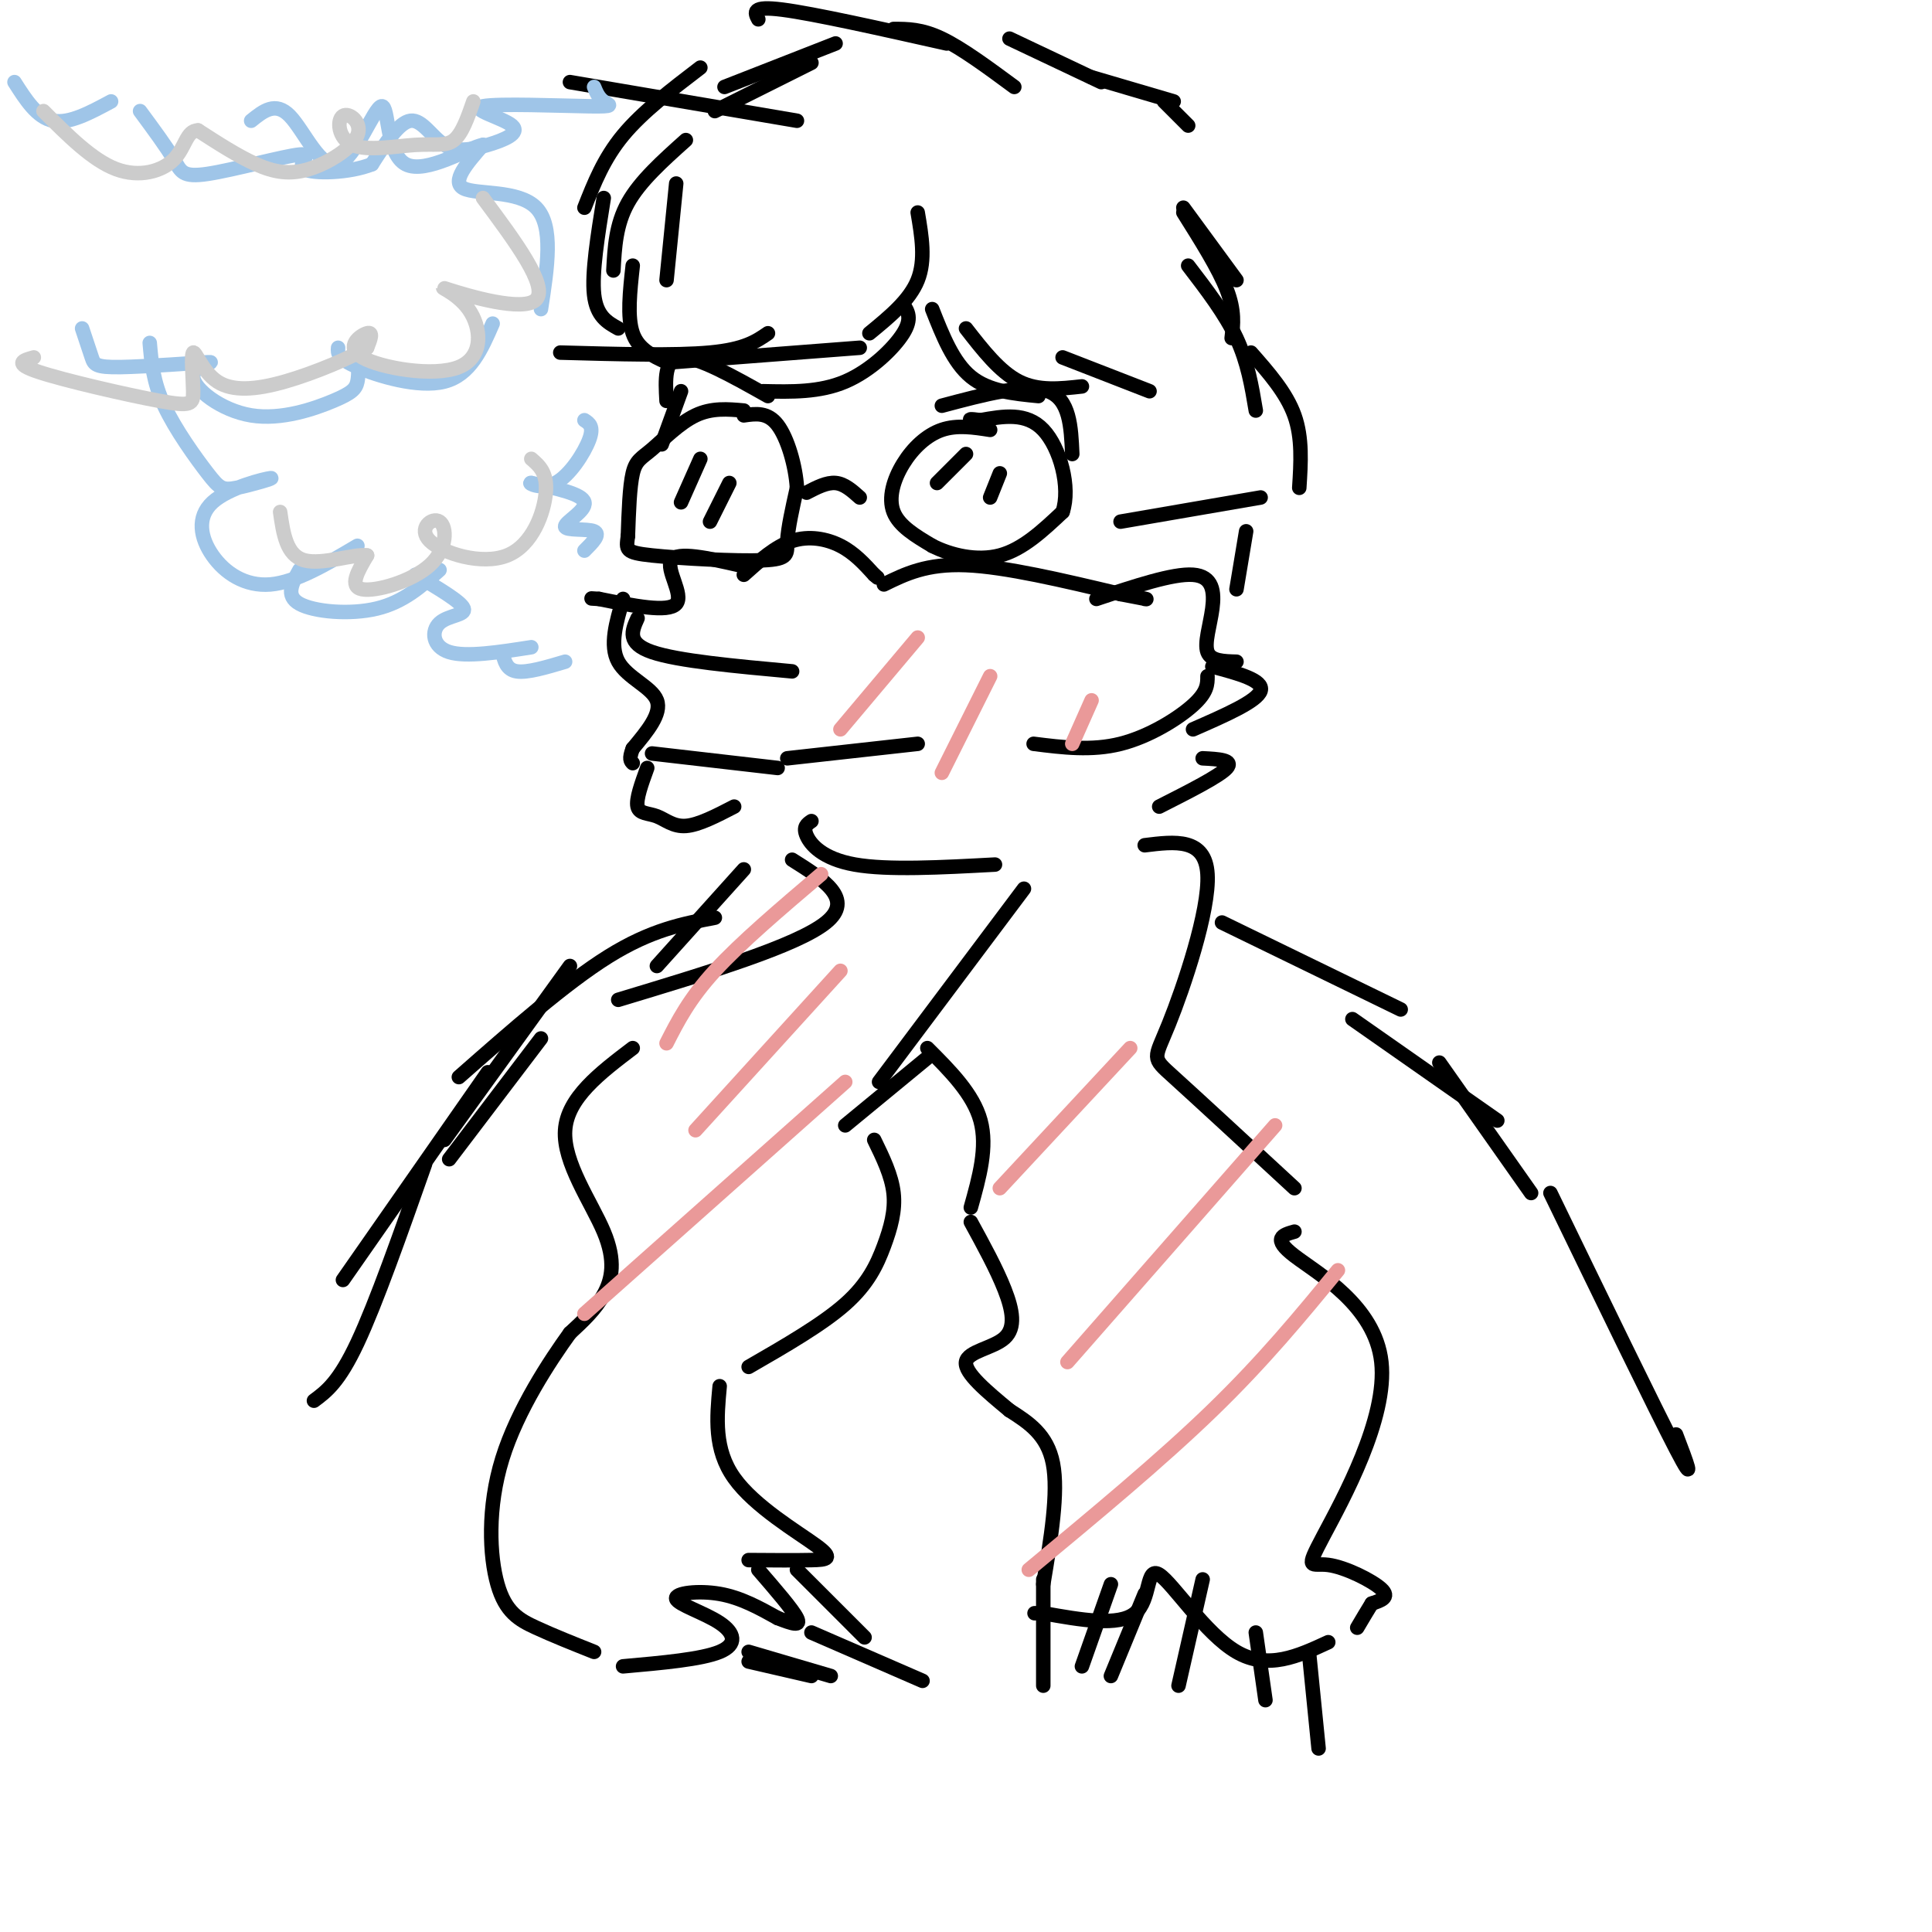 <svg viewBox='0 0 400 400' version='1.1' xmlns='http://www.w3.org/2000/svg' xmlns:xlink='http://www.w3.org/1999/xlink'><g fill='none' stroke='rgb(0,0,0)' stroke-width='3' stroke-linecap='round' stroke-linejoin='round'><path d='M246,26c0.000,0.000 -5.000,-5.000 -5,-5'/><path d='M243,21c0.000,0.000 -17.000,-5.000 -17,-5'/><path d='M228,17c0.000,0.000 -19.000,-9.000 -19,-9'/><path d='M210,18c-5.417,-4.000 -10.833,-8.000 -15,-10c-4.167,-2.000 -7.083,-2.000 -10,-2'/><path d='M196,9c-13.750,-3.083 -27.500,-6.167 -34,-7c-6.500,-0.833 -5.750,0.583 -5,2'/><path d='M173,9c0.000,0.000 -23.000,9.000 -23,9'/><path d='M168,13c0.000,0.000 -20.000,10.000 -20,10'/><path d='M165,25c0.000,0.000 -47.000,-8.000 -47,-8'/><path d='M145,14c-6.000,4.583 -12.000,9.167 -16,14c-4.000,4.833 -6.000,9.917 -8,15'/><path d='M142,29c-4.750,4.250 -9.500,8.500 -12,13c-2.500,4.500 -2.750,9.250 -3,14'/><path d='M140,38c0.000,0.000 -2.000,20.000 -2,20'/><path d='M190,44c0.833,4.917 1.667,9.833 0,14c-1.667,4.167 -5.833,7.583 -10,11'/><path d='M187,63c0.956,1.467 1.911,2.933 0,6c-1.911,3.067 -6.689,7.733 -12,10c-5.311,2.267 -11.156,2.133 -17,2'/><path d='M178,72c0.000,0.000 -39.000,3.000 -39,3'/><path d='M159,69c-2.417,1.667 -4.833,3.333 -12,4c-7.167,0.667 -19.083,0.333 -31,0'/><path d='M125,41c-1.250,7.750 -2.500,15.500 -2,20c0.500,4.500 2.750,5.750 5,7'/><path d='M131,55c-0.583,5.333 -1.167,10.667 0,14c1.167,3.333 4.083,4.667 7,6'/><path d='M193,64c2.167,5.500 4.333,11.000 8,14c3.667,3.000 8.833,3.500 14,4'/><path d='M200,68c3.500,4.500 7.000,9.000 11,11c4.000,2.000 8.500,1.500 13,1'/><path d='M220,74c0.000,0.000 18.000,7.000 18,7'/><path d='M245,43c0.000,0.000 11.000,15.000 11,15'/><path d='M245,44c3.667,5.833 7.333,11.667 9,16c1.667,4.333 1.333,7.167 1,10'/><path d='M246,55c3.833,5.000 7.667,10.000 10,15c2.333,5.000 3.167,10.000 4,15'/><path d='M259,73c3.667,4.167 7.333,8.333 9,13c1.667,4.667 1.333,9.833 1,15'/><path d='M205,89c-3.429,-0.536 -6.857,-1.071 -10,0c-3.143,1.071 -6.000,3.750 -8,7c-2.000,3.250 -3.143,7.071 -2,10c1.143,2.929 4.571,4.964 8,7'/><path d='M193,113c3.778,1.933 9.222,3.267 14,2c4.778,-1.267 8.889,-5.133 13,-9'/><path d='M220,106c1.711,-5.089 -0.511,-13.311 -4,-17c-3.489,-3.689 -8.244,-2.844 -13,-2'/><path d='M203,87c-2.500,-0.333 -2.250,-0.167 -2,0'/><path d='M154,85c-3.321,-0.298 -6.643,-0.595 -10,1c-3.357,1.595 -6.750,5.083 -9,7c-2.250,1.917 -3.357,2.262 -4,5c-0.643,2.738 -0.821,7.869 -1,13'/><path d='M130,111c-0.343,2.828 -0.700,3.397 5,4c5.700,0.603 17.458,1.239 23,1c5.542,-0.239 4.869,-1.354 5,-4c0.131,-2.646 1.065,-6.823 2,-11'/><path d='M165,101c-0.267,-4.511 -1.933,-10.289 -4,-13c-2.067,-2.711 -4.533,-2.356 -7,-2'/><path d='M167,102c2.083,-1.083 4.167,-2.167 6,-2c1.833,0.167 3.417,1.583 5,3'/><path d='M232,108c0.000,0.000 29.000,-5.000 29,-5'/><path d='M200,94c0.000,0.000 -6.000,6.000 -6,6'/><path d='M207,98c0.000,0.000 -2.000,5.000 -2,5'/><path d='M145,95c0.000,0.000 -4.000,9.000 -4,9'/><path d='M151,100c0.000,0.000 -4.000,8.000 -4,8'/><path d='M154,119c3.267,-2.933 6.533,-5.867 10,-7c3.467,-1.133 7.133,-0.467 10,1c2.867,1.467 4.933,3.733 7,6'/><path d='M181,119c1.167,1.000 0.583,0.500 0,0'/><path d='M183,121c4.417,-2.167 8.833,-4.333 17,-4c8.167,0.333 20.083,3.167 32,6'/><path d='M232,123c6.167,1.167 5.583,1.083 5,1'/><path d='M153,117c-6.378,-1.444 -12.756,-2.889 -14,-1c-1.244,1.889 2.644,7.111 1,9c-1.644,1.889 -8.822,0.444 -16,-1'/><path d='M124,124c-2.667,-0.167 -1.333,-0.083 0,0'/><path d='M129,124c-1.422,4.822 -2.844,9.644 -1,13c1.844,3.356 6.956,5.244 8,8c1.044,2.756 -1.978,6.378 -5,10'/><path d='M131,155c-0.833,2.167 -0.417,2.583 0,3'/><path d='M134,159c-1.179,3.238 -2.357,6.476 -2,8c0.357,1.524 2.250,1.333 4,2c1.750,0.667 3.357,2.190 6,2c2.643,-0.190 6.321,-2.095 10,-4'/><path d='M227,124c7.935,-2.649 15.869,-5.298 20,-5c4.131,0.298 4.458,3.542 4,7c-0.458,3.458 -1.702,7.131 -1,9c0.702,1.869 3.351,1.935 6,2'/><path d='M251,138c5.333,1.417 10.667,2.833 10,5c-0.667,2.167 -7.333,5.083 -14,8'/><path d='M249,157c3.250,0.167 6.500,0.333 5,2c-1.500,1.667 -7.750,4.833 -14,8'/><path d='M168,170c-0.889,0.600 -1.778,1.200 -1,3c0.778,1.800 3.222,4.800 10,6c6.778,1.200 17.889,0.600 29,0'/><path d='M164,178c6.500,4.083 13.000,8.167 7,13c-6.000,4.833 -24.500,10.417 -43,16'/><path d='M131,217c-6.780,5.149 -13.560,10.298 -14,17c-0.440,6.702 5.458,14.958 8,21c2.542,6.042 1.726,9.869 0,13c-1.726,3.131 -4.363,5.565 -7,8'/><path d='M118,276c-4.104,5.678 -10.863,15.872 -14,26c-3.137,10.128 -2.652,20.188 -1,26c1.652,5.812 4.472,7.375 8,9c3.528,1.625 7.764,3.313 12,5'/><path d='M129,345c8.128,-0.724 16.255,-1.448 20,-3c3.745,-1.552 3.107,-3.931 0,-6c-3.107,-2.069 -8.683,-3.826 -9,-5c-0.317,-1.174 4.624,-1.764 9,-1c4.376,0.764 8.188,2.882 12,5'/><path d='M161,335c3.111,1.222 4.889,1.778 4,0c-0.889,-1.778 -4.444,-5.889 -8,-10'/><path d='M155,323c4.893,0.036 9.786,0.071 13,0c3.214,-0.071 4.750,-0.250 1,-3c-3.750,-2.750 -12.786,-8.071 -17,-14c-4.214,-5.929 -3.607,-12.464 -3,-19'/><path d='M155,283c7.631,-4.399 15.262,-8.798 20,-13c4.738,-4.202 6.583,-8.208 8,-12c1.417,-3.792 2.405,-7.369 2,-11c-0.405,-3.631 -2.202,-7.315 -4,-11'/><path d='M175,233c0.000,0.000 17.000,-14.000 17,-14'/><path d='M237,175c6.280,-0.780 12.560,-1.560 13,6c0.440,7.560 -4.958,23.458 -8,31c-3.042,7.542 -3.726,6.726 1,11c4.726,4.274 14.863,13.637 25,23'/><path d='M268,255c-2.386,0.675 -4.773,1.350 0,5c4.773,3.650 16.704,10.276 18,22c1.296,11.724 -8.044,28.544 -12,36c-3.956,7.456 -2.526,5.546 1,6c3.526,0.454 9.150,3.273 11,5c1.850,1.727 -0.075,2.364 -2,3'/><path d='M284,332c-0.833,1.333 -1.917,3.167 -3,5'/><path d='M275,340c-6.256,2.893 -12.512,5.786 -19,2c-6.488,-3.786 -13.208,-14.250 -16,-16c-2.792,-1.750 -1.655,5.214 -5,8c-3.345,2.786 -11.173,1.393 -19,0'/><path d='M216,334c-3.167,0.000 -1.583,0.000 0,0'/><path d='M216,328c1.583,-9.500 3.167,-19.000 2,-25c-1.167,-6.000 -5.083,-8.500 -9,-11'/><path d='M209,292c-4.667,-3.875 -9.333,-7.750 -9,-10c0.333,-2.250 5.667,-2.875 8,-5c2.333,-2.125 1.667,-5.750 0,-10c-1.667,-4.250 -4.333,-9.125 -7,-14'/><path d='M201,250c1.750,-6.250 3.500,-12.500 2,-18c-1.500,-5.500 -6.250,-10.250 -11,-15'/><path d='M212,184c0.000,0.000 -30.000,40.000 -30,40'/><path d='M216,327c0.000,0.000 0.000,22.000 0,22'/><path d='M230,328c0.000,0.000 -6.000,17.000 -6,17'/><path d='M237,330c0.000,0.000 -7.000,17.000 -7,17'/><path d='M249,327c0.000,0.000 -5.000,22.000 -5,22'/><path d='M260,338c0.000,0.000 2.000,14.000 2,14'/><path d='M271,342c0.000,0.000 2.000,20.000 2,20'/><path d='M165,325c0.000,0.000 14.000,14.000 14,14'/><path d='M168,338c0.000,0.000 23.000,10.000 23,10'/><path d='M155,342c0.000,0.000 17.000,5.000 17,5'/><path d='M155,344c0.000,0.000 13.000,3.000 13,3'/><path d='M258,110c0.000,0.000 -2.000,12.000 -2,12'/><path d='M141,81c0.000,0.000 -4.000,11.000 -4,11'/><path d='M195,84c8.750,-2.333 17.500,-4.667 22,-3c4.500,1.667 4.750,7.333 5,13'/><path d='M159,82c-7.250,-4.083 -14.500,-8.167 -18,-8c-3.500,0.167 -3.250,4.583 -3,9'/><path d='M250,140c0.000,1.644 0.000,3.289 -3,6c-3.000,2.711 -9.000,6.489 -15,8c-6.000,1.511 -12.000,0.756 -18,0'/><path d='M132,128c-1.167,2.583 -2.333,5.167 3,7c5.333,1.833 17.167,2.917 29,4'/><path d='M135,156c0.000,0.000 26.000,3.000 26,3'/><path d='M163,157c0.000,0.000 27.000,-3.000 27,-3'/><path d='M154,180c0.000,0.000 -18.000,20.000 -18,20'/><path d='M253,191c0.000,0.000 37.000,18.000 37,18'/><path d='M280,211c0.000,0.000 30.000,21.000 30,21'/><path d='M298,220c0.000,0.000 19.000,27.000 19,27'/><path d='M148,190c-6.583,1.250 -13.167,2.500 -22,8c-8.833,5.500 -19.917,15.250 -31,25'/><path d='M118,200c0.000,0.000 -26.000,36.000 -26,36'/><path d='M112,215c0.000,0.000 -19.000,25.000 -19,25'/><path d='M101,222c0.000,0.000 -30.000,43.000 -30,43'/><path d='M88,241c-5.083,14.417 -10.167,28.833 -14,37c-3.833,8.167 -6.417,10.083 -9,12'/><path d='M321,247c10.833,22.333 21.667,44.667 26,53c4.333,8.333 2.167,2.667 0,-3'/></g>
<g fill='none' stroke='rgb(234,153,153)' stroke-width='3' stroke-linecap='round' stroke-linejoin='round'><path d='M170,181c-8.333,7.083 -16.667,14.167 -22,20c-5.333,5.833 -7.667,10.417 -10,15'/><path d='M174,201c0.000,0.000 -30.000,33.000 -30,33'/><path d='M175,224c0.000,0.000 -54.000,48.000 -54,48'/><path d='M234,217c0.000,0.000 -27.000,29.000 -27,29'/><path d='M264,233c0.000,0.000 -43.000,49.000 -43,49'/><path d='M277,263c-7.667,9.333 -15.333,18.667 -26,29c-10.667,10.333 -24.333,21.667 -38,33'/><path d='M190,132c0.000,0.000 -16.000,19.000 -16,19'/><path d='M205,140c0.000,0.000 -10.000,20.000 -10,20'/><path d='M226,145c0.000,0.000 -4.000,9.000 -4,9'/></g>
<g fill='none' stroke='rgb(159,197,232)' stroke-width='3' stroke-linecap='round' stroke-linejoin='round'><path d='M117,137c-3.917,1.167 -7.833,2.333 -10,2c-2.167,-0.333 -2.583,-2.167 -3,-4'/><path d='M110,134c-6.750,1.054 -13.500,2.107 -17,1c-3.500,-1.107 -3.750,-4.375 -2,-6c1.750,-1.625 5.500,-1.607 5,-3c-0.500,-1.393 -5.250,-4.196 -10,-7'/><path d='M121,114c1.708,-1.702 3.417,-3.405 2,-4c-1.417,-0.595 -5.958,-0.083 -6,-1c-0.042,-0.917 4.417,-3.262 4,-5c-0.417,-1.738 -5.708,-2.869 -11,-4'/><path d='M110,100c-1.000,-0.131 2.000,1.542 5,0c3.000,-1.542 6.000,-6.298 7,-9c1.000,-2.702 0.000,-3.351 -1,-4'/><path d='M91,118c-3.711,3.333 -7.422,6.667 -13,8c-5.578,1.333 -13.022,0.667 -16,-1c-2.978,-1.667 -1.489,-4.333 0,-7'/><path d='M74,113c-6.359,3.772 -12.719,7.544 -18,8c-5.281,0.456 -9.485,-2.403 -12,-6c-2.515,-3.597 -3.342,-7.930 0,-11c3.342,-3.070 10.854,-4.875 12,-5c1.146,-0.125 -4.074,1.430 -7,2c-2.926,0.570 -3.557,0.153 -6,-3c-2.443,-3.153 -6.698,-9.044 -9,-14c-2.302,-4.956 -2.651,-8.978 -3,-13'/><path d='M102,67c-2.311,5.311 -4.622,10.622 -10,12c-5.378,1.378 -13.822,-1.178 -18,-3c-4.178,-1.822 -4.089,-2.911 -4,-4'/><path d='M74,73c0.164,2.232 0.328,4.463 0,6c-0.328,1.537 -1.149,2.378 -5,4c-3.851,1.622 -10.733,4.025 -17,3c-6.267,-1.025 -11.920,-5.479 -12,-8c-0.080,-2.521 5.411,-3.109 3,-3c-2.411,0.109 -12.726,0.914 -18,1c-5.274,0.086 -5.507,-0.547 -6,-2c-0.493,-1.453 -1.247,-3.727 -2,-6'/><path d='M112,64c1.333,-8.622 2.667,-17.244 -1,-21c-3.667,-3.756 -12.333,-2.644 -15,-4c-2.667,-1.356 0.667,-5.178 4,-9'/><path d='M100,30c-2.812,0.480 -11.842,6.181 -16,4c-4.158,-2.181 -3.444,-12.244 -5,-12c-1.556,0.244 -5.380,10.797 -9,12c-3.620,1.203 -7.034,-6.942 -10,-10c-2.966,-3.058 -5.483,-1.029 -8,1'/><path d='M123,18c0.462,1.130 0.924,2.260 2,3c1.076,0.740 2.765,1.091 -3,1c-5.765,-0.091 -18.983,-0.624 -22,0c-3.017,0.624 4.167,2.405 6,4c1.833,1.595 -1.684,3.005 -5,4c-3.316,0.995 -6.431,1.576 -9,0c-2.569,-1.576 -4.591,-5.307 -7,-5c-2.409,0.307 -5.204,4.654 -8,9'/><path d='M77,34c-4.632,1.870 -12.214,2.045 -14,1c-1.786,-1.045 2.222,-3.311 -1,-3c-3.222,0.311 -13.675,3.199 -19,4c-5.325,0.801 -5.521,-0.485 -7,-3c-1.479,-2.515 -4.239,-6.257 -7,-10'/><path d='M23,21c-4.333,2.333 -8.667,4.667 -12,4c-3.333,-0.667 -5.667,-4.333 -8,-8'/></g>
<g fill='none' stroke='rgb(204,204,204)' stroke-width='3' stroke-linecap='round' stroke-linejoin='round'><path d='M100,41c6.781,9.125 13.562,18.250 11,21c-2.562,2.750 -14.468,-0.874 -18,-2c-3.532,-1.126 1.311,0.245 4,4c2.689,3.755 3.226,9.893 -2,12c-5.226,2.107 -16.215,0.183 -20,-2c-3.785,-2.183 -0.367,-4.624 1,-5c1.367,-0.376 0.684,1.312 0,3'/><path d='M76,72c-3.083,1.921 -10.789,5.224 -17,7c-6.211,1.776 -10.925,2.025 -14,0c-3.075,-2.025 -4.509,-6.324 -5,-6c-0.491,0.324 -0.039,5.273 0,8c0.039,2.727 -0.336,3.234 -7,2c-6.664,-1.234 -19.618,-4.210 -25,-6c-5.382,-1.790 -3.191,-2.395 -1,-3'/><path d='M110,95c1.676,1.444 3.352,2.887 3,7c-0.352,4.113 -2.732,10.894 -8,13c-5.268,2.106 -13.426,-0.463 -16,-3c-2.574,-2.537 0.434,-5.041 2,-4c1.566,1.041 1.691,5.626 -2,9c-3.691,3.374 -11.197,5.535 -14,5c-2.803,-0.535 -0.901,-3.768 1,-7'/><path d='M76,115c-2.511,-0.422 -9.289,2.022 -13,1c-3.711,-1.022 -4.356,-5.511 -5,-10'/><path d='M98,21c-1.152,3.321 -2.304,6.643 -4,8c-1.696,1.357 -3.938,0.750 -8,1c-4.063,0.250 -9.946,1.357 -13,0c-3.054,-1.357 -3.277,-5.179 -2,-6c1.277,-0.821 4.054,1.357 3,4c-1.054,2.643 -5.938,5.750 -10,7c-4.063,1.250 -7.304,0.643 -11,-1c-3.696,-1.643 -7.848,-4.321 -12,-7'/><path d='M41,27c-2.452,0.012 -2.583,3.542 -5,6c-2.417,2.458 -7.119,3.845 -12,2c-4.881,-1.845 -9.940,-6.923 -15,-12'/></g>
</svg>